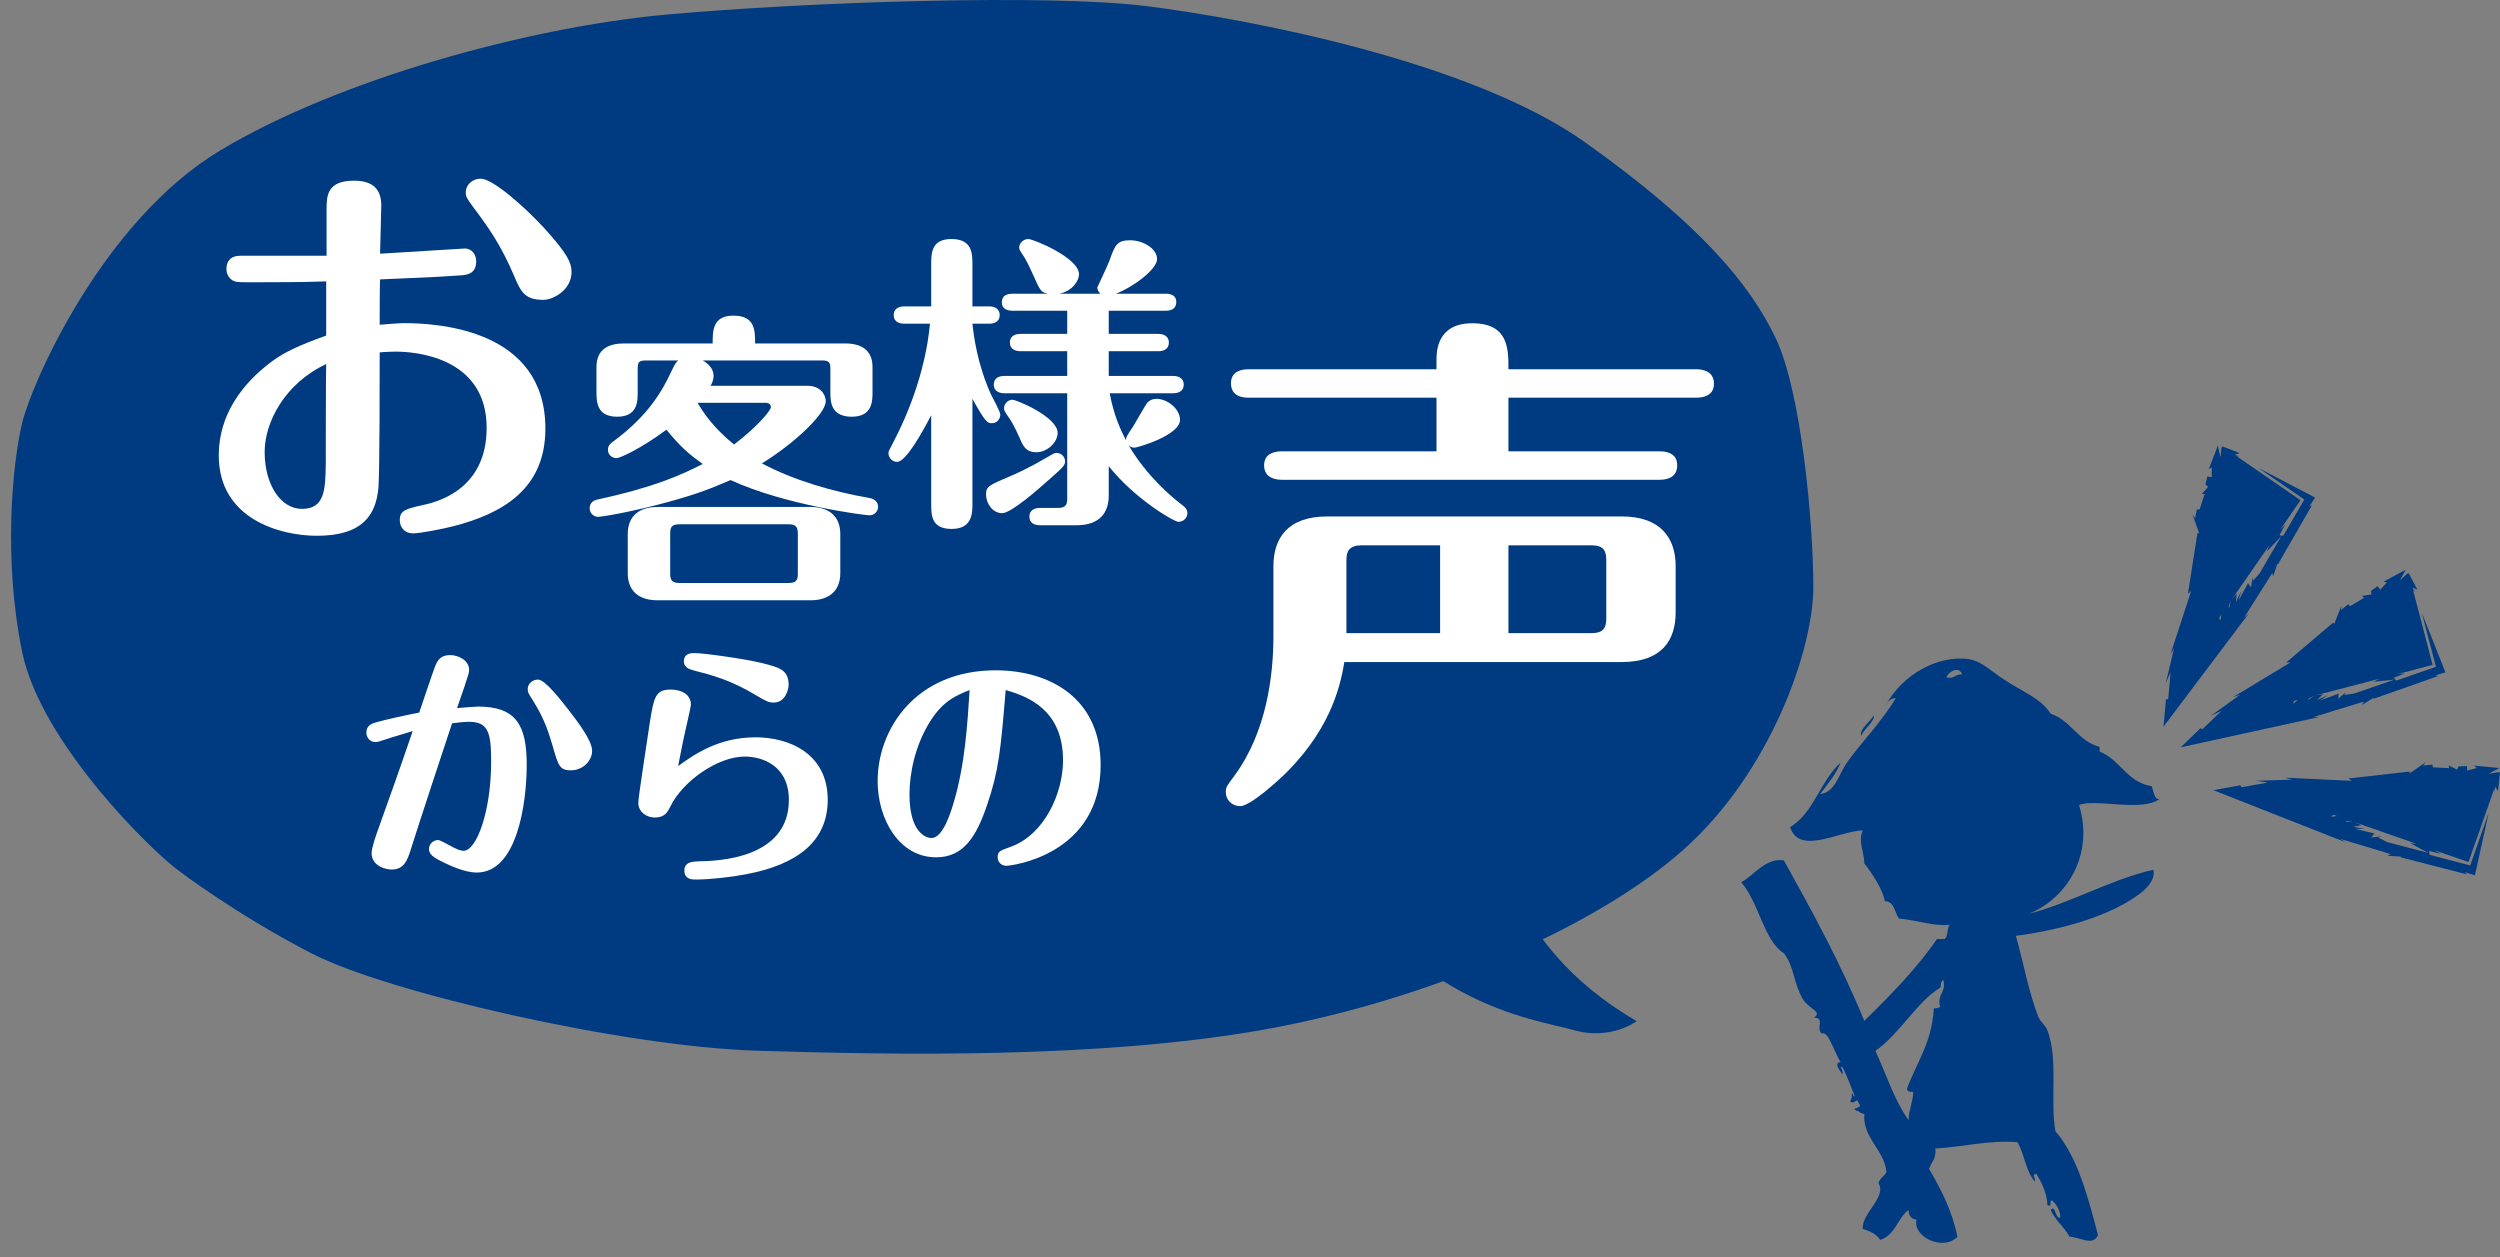 <?xml version="1.0" standalone="no"?>
<!-- Generator: Adobe Fireworks 10, Export SVG Extension by Aaron Beall (http://fireworks.abeall.com) . Version: 0.6.1  -->
<!DOCTYPE svg PUBLIC "-//W3C//DTD SVG 1.1//EN" "http://www.w3.org/Graphics/SVG/1.1/DTD/svg11.dtd">
<svg id="Untitled-%u30DA%u30FC%u30B8%201" viewBox="0 0 175 88" style="background-color:#ffffff00" version="1.1"
	xmlns="http://www.w3.org/2000/svg" xmlns:xlink="http://www.w3.org/1999/xlink" xml:space="preserve"
	x="0px" y="0px" width="175px" height="88px"
>
	<rect x="0" y="0" width="175" height="88" fill="#808080" stroke="none"/>
	<g id="%u30EC%u30A4%u30E4%u30FC%201">
		<g>
			<path d="M 130.501 77.972 C 130.284 77.986 130.029 77.7 129.949 77.749 C 129.497 77.498 130.341 77.644 130.173 77.31 C 130.149 77.219 130.06 77.201 130.06 77.09 C 129.918 76.873 129.834 77.35 129.503 77.09 C 129.599 76.959 129.653 76.788 129.617 76.54 C 129.735 76.564 129.694 76.756 129.839 76.756 C 129.663 76.335 129.347 75.409 128.956 74.666 C 128.709 74.675 129.097 74.939 128.956 75.213 C 128.883 75.031 128.301 74.423 128.842 74.332 C 128.435 73.778 127.994 72.112 127.515 72.346 C 127.097 71.99 127.78 71.206 126.966 71.245 C 127.613 70.806 126.625 70.65 126.19 69.92 C 125.542 68.828 125.604 67.653 124.866 66.72 C 123.485 65.875 123.107 63.127 121.882 61.76 C 122.838 61.23 123.556 60.061 124.866 60.219 C 126.877 63.83 128.87 67.476 130.501 71.463 C 132.325 69.674 134.265 67.691 135.584 65.732 L 136.136 65.732 C 136.37 65.513 136.284 64.989 136.472 64.737 C 135.306 64.844 134.367 64.445 132.93 64.297 C 132.608 63.888 132.643 63.113 131.937 63.081 C 131.808 62.285 131.07 61.162 130.501 60.438 C 130.501 59.645 130.044 58.914 130.392 58.123 C 128.622 58.213 125.954 59.872 125.308 57.901 C 126.98 56.892 127.425 54.648 128.842 53.382 C 128.496 54.246 127.925 54.895 127.406 55.587 C 128.484 55.453 128.715 54.177 129.284 53.382 C 130.367 51.866 131.749 50.493 132.708 48.86 C 132.277 48.898 132.077 49.177 131.937 49.52 C 132.811 47.671 135.07 45.99 137.469 46.103 C 138.625 46.162 139.184 46.843 140.231 47.537 C 141.584 48.442 142.822 48.837 143.547 49.96 C 144.981 50.436 145.446 51.886 146.974 52.279 L 146.974 52.608 C 148.426 53.18 148.873 54.758 150.621 55.034 C 150.757 55.421 150.833 56.041 151.171 55.915 C 150.026 56.873 146.581 55.87 145.533 56.357 C 146.636 59.921 144.559 62.982 142.002 63.969 C 144.886 63.234 147.716 61.581 150.73 60.88 C 150.904 61.5 150.34 62.11 149.954 62.426 C 147.84 64.135 144.174 65.107 141.11 65.51 C 141.629 67.319 141.96 69.265 142.662 71.13 C 142.809 71.522 143.19 71.77 143.322 72.126 C 144.093 74.174 143.498 76.952 143.878 79.18 C 145.455 81.028 146.143 83.758 146.864 86.46 C 146.471 87.267 145.65 86.594 144.869 86.573 C 144.495 85.88 143.874 85.435 143.547 84.698 C 143.905 84.311 143.833 85.283 144.212 85.251 C 144.26 84.945 144.057 84.392 143.653 84.036 C 143.39 83.991 143.715 84.534 143.322 84.366 C 143.271 83.43 142.91 82.794 142.546 82.162 C 142.178 82.258 142.493 82.362 142.44 82.71 C 141.815 82.013 141.708 80.788 141.226 79.954 C 139.164 79.8 137.62 80.26 135.474 80.397 C 135.558 81.105 135.182 81.357 135.036 81.828 C 135.863 83.242 136.639 84.71 137.022 86.573 C 136.032 87.612 133.858 86.581 134.153 85.359 C 133.935 85.391 133.589 85.188 133.598 84.698 C 132.818 85.275 132.66 86.481 131.611 86.793 C 131.36 86.381 130.894 86.184 130.392 86.019 C 130.315 84.925 132.092 83.781 131.494 82.823 C 131.58 82.467 131.901 82.342 132.051 82.048 C 131.915 80.497 130.367 79.656 130.501 77.972 L 130.501 77.972 ZM 136.25 47.424 C 136.808 47.54 136.877 47.174 137.353 47.206 C 137.125 46.584 136.374 47.021 136.25 47.424 L 136.25 47.424 ZM 135.806 69.147 C 134.21 70.097 132.987 72.367 131.28 73.559 C 132.03 75.196 132.605 77.012 133.598 78.412 C 133.615 77.66 133.901 77.174 133.929 76.429 C 133.679 76.453 133.512 76.401 133.487 76.204 C 134.163 74.382 135.243 72.956 135.368 70.584 C 135.558 70.591 135.71 70.56 135.806 70.47 C 135.57 69.588 136.258 69.489 136.032 68.596 C 135.763 68.762 135.915 69.063 135.806 69.147 L 135.806 69.147 Z" fill="#003b82"/>
			<path d="M 131.168 50.073 C 131.244 50.485 130.494 51.014 130.279 51.507 C 130.142 51.035 130.92 50.522 131.168 50.073 L 131.168 50.073 Z" fill="#003b82"/>
			<path d="M 12.591 61.008 C 10.779 59.74 2.873 52.058 1.552 45.643 C 0.231 39.225 0.845 32.568 1.552 29.601 C 2.207 26.853 7.153 15.504 15.391 10.545 C 23.628 5.588 36.972 1.891 46.696 1.017 C 56.417 0.14 73.388 -0.443 80.308 0.435 C 87.226 1.309 102.879 4.227 110.955 9.961 C 119.024 15.698 122.483 19.878 124.3 23.671 C 126.106 27.464 126.935 36.7 126.935 41.075 C 126.935 45.45 123.966 54.006 117.873 59.451 C 111.772 64.897 99.913 70.049 88.381 72.089 C 76.848 74.132 62.349 73.841 52.955 73.549 C 43.567 73.258 27.088 69.466 21.815 66.741 C 16.543 64.018 12.591 61.008 12.591 61.008 L 12.591 61.008 Z" fill="#003b82"/>
			<path d="M 89.14 39.62 C 89.14 37.741 90.081 36.151 92.907 36.151 L 113.526 36.151 C 116.281 36.151 117.295 37.704 117.295 39.62 L 117.295 42.874 C 117.295 44.79 116.353 46.343 113.526 46.343 L 94.104 46.343 C 93.887 47.573 93.38 50.753 90.045 54.081 C 89.466 54.659 87.509 56.429 86.821 56.429 C 86.205 56.429 85.805 55.959 85.805 55.454 C 85.805 55.092 85.878 55.02 86.386 54.333 C 88.669 51.259 89.14 47.249 89.14 44.536 L 89.14 39.62 ZM 100.554 31.595 L 100.554 27.837 L 87.4 27.837 C 87.002 27.837 86.169 27.764 86.169 26.823 C 86.169 25.956 86.966 25.848 87.4 25.848 L 100.554 25.848 L 100.554 25.233 C 100.554 24.654 100.554 22.63 103.055 22.63 C 105.591 22.63 105.591 24.402 105.591 25.848 L 118.745 25.848 C 119.143 25.848 119.976 25.956 119.976 26.859 C 119.976 27.727 119.18 27.837 118.745 27.837 L 105.591 27.837 L 105.591 31.595 L 116.171 31.595 C 116.571 31.595 117.404 31.667 117.404 32.571 C 117.404 33.475 116.607 33.584 116.171 33.584 L 89.719 33.584 C 89.321 33.584 88.488 33.475 88.488 32.571 C 88.488 31.703 89.285 31.595 89.719 31.595 L 100.554 31.595 ZM 100.808 38.174 L 95.299 38.174 C 94.502 38.174 94.249 38.536 94.249 39.187 L 94.249 44.319 L 100.808 44.319 L 100.808 38.174 ZM 105.591 44.319 L 111.424 44.319 C 112.186 44.319 112.44 43.993 112.44 43.307 L 112.44 39.187 C 112.44 38.536 112.222 38.174 111.424 38.174 L 105.591 38.174 L 105.591 44.319 Z" fill="#ffffff"/>
			<path d="M 31.616 17.452 C 31.814 17.452 32.377 17.395 32.545 17.395 C 32.997 17.395 33.333 17.788 33.333 18.294 C 33.333 19.191 32.659 19.25 32.208 19.277 C 30.52 19.389 30.125 19.417 26.605 19.558 C 26.578 20.064 26.578 22.281 26.578 22.732 C 26.943 22.702 27.957 22.62 28.266 22.62 C 30.716 22.62 38.177 23.069 38.177 30.005 C 38.177 34.274 35.108 35.96 31.757 36.83 C 30.997 37.027 29.394 37.336 28.913 37.336 C 28.35 37.336 27.985 36.943 27.985 36.41 C 27.985 35.734 28.407 35.622 29.533 35.37 C 30.462 35.175 34.066 34.359 34.066 29.951 C 34.066 24.921 28.913 24.613 27.704 24.613 C 27.535 24.613 26.718 24.642 26.578 24.67 C 26.578 26.242 26.578 32.927 26.493 34.107 C 26.325 36.072 25.367 37.504 22.186 37.504 C 19.595 37.504 15.315 36.325 15.315 31.887 C 15.315 28.516 17.596 26.356 19.088 25.26 C 19.933 24.642 20.89 24.193 22.833 23.49 L 22.833 19.697 C 22.102 19.727 20.974 19.754 18.948 19.754 C 18.638 19.754 16.808 19.782 16.553 19.727 C 16.105 19.643 15.851 19.25 15.851 18.827 C 15.851 18.322 16.105 17.901 16.836 17.901 L 22.86 17.901 L 22.86 14.67 C 22.86 13.716 22.89 12.648 24.776 12.648 C 26.126 12.648 26.69 13.267 26.69 14.391 C 26.69 14.924 26.605 17.282 26.605 17.759 C 28.464 17.647 30.351 17.536 31.616 17.452 L 31.616 17.452 ZM 18.526 31.634 C 18.526 33.938 19.652 35.622 21.143 35.622 C 22.748 35.622 22.776 34.247 22.805 32.45 C 22.805 32.027 22.805 26.579 22.833 25.484 C 19.905 26.859 18.526 29.584 18.526 31.634 L 18.526 31.634 ZM 36.009 19.361 C 35.08 17.169 34.206 15.935 33.109 14.475 C 32.714 13.941 32.602 13.772 32.602 13.462 C 32.602 12.958 33.052 12.507 33.644 12.507 C 34.489 12.507 36.656 14.418 38.065 15.935 C 39.753 17.788 40.006 18.406 40.006 19.052 C 40.006 20.287 38.741 20.99 38.034 20.99 C 36.74 20.99 36.459 20.428 36.009 19.361 L 36.009 19.361 Z" fill="#ffffff"/>
			<path d="M 45.201 25.231 C 44.724 25.231 44.638 25.361 44.638 25.815 L 44.638 27.438 C 44.638 28.086 44.638 29.17 43.206 29.17 C 41.753 29.17 41.753 28.109 41.753 27.394 L 41.753 25.686 C 41.753 24.387 42.686 24.042 43.662 24.042 L 49.886 24.042 C 49.886 23.154 49.886 22.094 51.338 22.094 C 52.857 22.094 52.857 23.133 52.857 24.042 L 59.168 24.042 C 60.275 24.042 61.076 24.495 61.076 25.686 L 61.076 27.438 C 61.076 28.065 61.076 29.17 59.623 29.17 C 58.126 29.17 58.126 28.065 58.126 27.438 L 58.126 25.815 C 58.126 25.382 58.04 25.231 57.562 25.231 L 49.191 25.231 C 49.538 25.427 49.95 25.795 49.95 26.291 C 49.95 26.617 49.821 26.876 49.734 27.007 L 56.543 27.007 C 57.39 27.007 57.802 27.59 57.802 28.086 C 57.802 28.974 55.59 31.052 53.334 32.437 C 55.524 33.605 58.235 34.404 60.859 34.859 C 61.206 34.923 61.466 35.119 61.466 35.487 C 61.466 35.747 61.251 36.071 60.859 36.071 C 60.533 36.071 54.938 35.357 51.141 33.605 C 49.864 34.145 48.974 34.535 46.762 35.14 C 44.074 35.877 42.056 36.18 41.882 36.18 C 41.558 36.18 41.275 35.919 41.275 35.572 C 41.275 35.508 41.275 35.076 41.818 34.968 C 45.895 34.081 47.695 33.237 49.191 32.479 C 48.281 31.829 47.651 31.311 46.651 30.078 C 44.876 31.397 43.401 32.069 43.162 32.069 C 42.815 32.069 42.555 31.808 42.555 31.484 C 42.555 31.18 42.749 31.029 42.899 30.923 C 45.417 29.081 46.395 27.286 46.979 26.03 C 47.262 25.427 47.348 25.338 47.477 25.231 L 45.201 25.231 ZM 58.821 40.117 C 58.821 41.394 57.997 42.02 56.738 42.02 L 46.026 42.02 C 44.767 42.02 43.943 41.414 43.943 40.117 L 43.943 37.39 C 43.943 36.114 44.746 35.487 46.026 35.487 L 56.738 35.487 C 57.974 35.487 58.821 36.091 58.821 37.39 L 58.821 40.117 ZM 55.848 37.326 C 55.848 36.914 55.719 36.7 55.221 36.7 L 47.543 36.7 C 47.02 36.7 46.913 36.914 46.913 37.326 L 46.913 40.182 C 46.913 40.594 47.044 40.809 47.543 40.809 L 55.221 40.809 C 55.742 40.809 55.848 40.594 55.848 40.182 L 55.848 37.326 ZM 48.822 28.195 C 49.191 28.802 49.864 29.883 51.381 31.116 C 52.9 29.97 53.962 28.757 53.962 28.499 C 53.962 28.195 53.638 28.195 53.55 28.195 L 48.822 28.195 Z" fill="#ffffff"/>
			<path d="M 68.07 35.273 C 68.07 35.943 68.047 37.025 66.616 37.025 C 65.185 37.025 65.185 36.053 65.185 35.273 L 65.185 29.064 C 64.599 30.189 63.428 32.331 62.799 32.331 C 62.452 32.331 62.192 32.029 62.192 31.725 C 62.192 31.595 62.235 31.53 62.495 31.032 C 64.49 27.224 64.968 24.088 65.099 22.659 L 63.299 22.659 C 63.059 22.659 62.561 22.594 62.561 22.054 C 62.561 21.513 63.059 21.447 63.299 21.447 L 65.185 21.447 L 65.185 18.506 C 65.185 17.748 65.185 16.731 66.594 16.731 C 68.047 16.731 68.07 17.728 68.07 18.506 L 68.07 21.447 L 69.241 21.447 C 69.501 21.447 69.978 21.534 69.978 22.054 C 69.978 22.594 69.478 22.659 69.241 22.659 L 68.07 22.659 C 68.156 23.461 68.394 25.449 69.37 27.614 C 69.478 27.831 70.022 28.826 70.022 29.02 C 70.022 29.301 69.804 29.625 69.435 29.625 C 69.132 29.625 69.003 29.604 68.07 27.917 L 68.07 35.273 ZM 74.555 32.287 C 74.555 32.569 74.446 32.678 73.47 33.543 C 72.58 34.342 70.756 35.923 70.151 35.923 C 69.478 35.923 69.023 35.23 69.023 34.624 C 69.023 34.039 69.218 33.974 70.78 33.303 C 70.954 33.239 71.974 32.785 73.036 32.158 C 73.751 31.746 73.817 31.703 73.946 31.703 C 74.272 31.703 74.555 31.963 74.555 32.287 L 74.555 32.287 ZM 77.612 23.373 L 81.083 23.373 C 81.343 23.373 81.819 23.461 81.819 23.98 C 81.819 24.521 81.321 24.585 81.083 24.585 L 77.612 24.585 L 77.612 26.316 L 82.122 26.316 C 82.381 26.316 82.86 26.402 82.86 26.922 C 82.86 27.463 82.362 27.528 82.122 27.528 L 77.677 27.528 C 77.981 29.128 78.458 30.124 78.827 30.837 C 78.805 30.622 78.85 30.555 79.326 29.842 C 79.477 29.604 80.107 28.479 80.258 28.264 C 80.41 28.024 80.714 27.917 80.931 27.917 C 81.755 27.917 82.602 28.651 82.602 29.388 C 82.602 30.471 79.629 31.336 79.412 31.336 C 79.195 31.336 79.086 31.248 78.998 31.163 C 80.279 33.347 82.079 34.841 82.709 35.316 C 82.883 35.447 83.119 35.619 83.119 35.923 C 83.119 36.226 82.86 36.528 82.491 36.528 C 82.188 36.528 79.434 34.927 77.612 32.634 L 77.612 34.69 C 77.612 35.834 77.027 36.767 75.356 36.767 L 72.798 36.767 C 72.537 36.767 72.06 36.701 72.06 36.16 C 72.06 35.619 72.558 35.555 72.798 35.555 L 74.077 35.555 C 74.575 35.555 74.706 35.338 74.706 34.927 L 74.706 27.528 L 70.303 27.528 C 70.042 27.528 69.566 27.441 69.566 26.922 C 69.566 26.381 70.065 26.316 70.303 26.316 L 74.706 26.316 L 74.706 24.585 L 71.43 24.585 C 71.17 24.585 70.694 24.498 70.694 23.98 C 70.694 23.438 71.192 23.373 71.43 23.373 L 74.706 23.373 L 74.706 21.75 L 70.867 21.75 C 70.606 21.75 70.13 21.686 70.13 21.165 C 70.13 20.604 70.629 20.561 70.867 20.561 L 73.362 20.561 C 72.863 20.452 72.841 20.41 72.277 19.154 C 72.06 18.657 71.799 18.115 71.494 17.683 C 71.387 17.532 71.346 17.446 71.346 17.315 C 71.346 16.991 71.67 16.731 71.974 16.731 C 72.343 16.731 75.531 18.052 75.531 19.198 C 75.531 19.652 75.074 20.366 74.163 20.561 L 77.027 20.561 C 76.919 20.452 76.81 20.301 76.81 20.128 C 76.81 20.107 77.546 18.571 77.655 18.266 C 78.046 17.164 78.175 16.819 79.108 16.819 C 80.019 16.819 80.995 17.402 80.995 18.138 C 80.995 18.83 79.391 20.063 78.11 20.561 L 81.603 20.561 C 81.884 20.561 82.34 20.625 82.34 21.145 C 82.34 21.686 81.862 21.75 81.603 21.75 L 77.612 21.75 L 77.612 23.373 ZM 70.867 27.982 C 71.17 27.982 74.034 29.194 74.034 30.296 C 74.034 30.989 73.275 31.659 72.558 31.659 C 71.822 31.659 71.627 31.248 71.387 30.686 C 71.041 29.886 70.737 29.367 70.52 29.084 C 70.303 28.76 70.282 28.717 70.282 28.567 C 70.282 28.264 70.563 27.982 70.867 27.982 L 70.867 27.982 Z" fill="#ffffff"/>
			<path d="M 33.451 49.459 C 36.099 49.459 36.87 50.721 36.87 53.519 C 36.87 56.267 36.185 61.077 33.38 61.077 C 32.521 61.077 31.504 60.588 31.03 60.36 C 30.276 59.992 30.03 59.783 30.03 59.432 C 30.03 59.066 30.345 58.803 30.661 58.803 C 30.785 58.803 31.169 59.013 31.328 59.099 C 32.03 59.503 32.292 59.556 32.451 59.556 C 33.346 59.556 34.38 56.843 34.38 53.31 C 34.38 51.297 34.187 50.526 32.837 50.526 C 32.521 50.526 31.994 50.58 31.644 50.632 C 30.661 53.605 29.68 56.563 28.731 59.538 C 28.521 60.186 28.294 60.867 27.418 60.867 C 27.014 60.867 26.014 60.64 26.014 59.712 C 26.014 59.346 26.33 58.435 26.485 58.017 C 27.154 56.144 27.978 53.85 28.89 51.175 C 27.381 51.63 27.205 51.682 27.014 51.753 C 26.485 51.927 26.418 51.945 26.276 51.945 C 25.873 51.945 25.645 51.594 25.645 51.281 C 25.645 50.754 26.083 50.632 26.33 50.562 C 26.943 50.388 28.259 50.09 29.345 49.88 C 29.521 49.373 30.276 47.115 30.45 46.66 C 30.609 46.257 30.82 45.855 31.504 45.855 C 32.081 45.855 32.837 46.222 32.837 46.888 C 32.837 47.097 32.8 47.186 32.502 48.094 C 32.485 48.165 32.064 49.336 31.994 49.565 C 32.257 49.548 33.275 49.459 33.451 49.459 L 33.451 49.459 ZM 39.834 49.739 C 40.43 50.509 41.448 51.839 41.448 52.558 C 41.448 53.257 40.799 53.923 39.956 53.923 C 39.168 53.923 39.08 53.59 38.677 52.19 C 38.378 51.193 38.115 50.334 37.308 49.04 C 36.975 48.516 36.94 48.462 36.94 48.235 C 36.94 47.832 37.308 47.571 37.659 47.571 C 38.151 47.571 39.22 48.952 39.834 49.739 L 39.834 49.739 Z" fill="#ffffff"/>
			<path d="M 52.888 51.612 C 55.291 51.612 57.94 52.783 57.94 55.985 C 57.94 58.855 55.869 60.518 52.203 61.201 C 51.222 61.393 49.679 61.568 48.696 61.568 C 48.469 61.568 47.907 61.568 47.907 60.936 C 47.907 60.326 48.486 60.308 48.941 60.291 C 50.169 60.273 55.221 60.133 55.221 56.003 C 55.221 53.537 53.291 52.959 52.135 52.959 C 50.222 52.959 47.767 54.709 46.925 56.457 C 46.75 56.808 46.557 57.227 45.837 57.227 C 45.241 57.227 44.681 56.825 44.681 56.195 C 44.681 55.793 45.4 51.193 45.487 50.58 C 45.767 48.83 45.872 48.269 46.943 48.269 C 47.696 48.269 48.364 48.602 48.364 49.336 C 48.364 49.46 48.029 50.911 47.977 51.14 C 47.784 51.978 47.645 52.748 47.469 53.623 C 48.52 52.871 50.239 51.612 52.888 51.612 L 52.888 51.612 ZM 54.169 49.179 C 53.8 49.179 53.641 49.093 52.959 48.69 C 51.169 47.605 49.765 47.237 48.662 46.958 C 48.327 46.87 47.872 46.764 47.872 46.292 C 47.872 45.715 48.415 45.715 48.608 45.715 C 49.276 45.715 52.117 46.118 53.345 46.416 C 54.572 46.729 55.204 46.888 55.204 47.956 C 55.204 48.183 55.011 49.179 54.169 49.179 L 54.169 49.179 Z" fill="#ffffff"/>
			<path d="M 69.099 56.337 C 68.327 58.628 67.415 60.011 65.522 60.011 C 62.961 60.011 61.435 57.369 61.435 54.674 C 61.435 51.035 64.101 46.922 69.694 46.922 C 73.518 46.922 77.044 48.9 77.044 53.554 C 77.044 59.852 70.801 60.606 70.432 60.606 C 70.117 60.606 69.835 60.359 69.835 60.011 C 69.835 59.59 70.011 59.539 70.748 59.276 C 73.168 58.401 74.413 55.443 74.413 53.238 C 74.413 49.705 71.992 48.759 70.398 48.305 C 70.046 52.522 69.923 53.922 69.099 56.337 L 69.099 56.337 ZM 65.17 50.404 C 64.047 52.136 63.663 54.149 63.663 55.618 C 63.663 58.225 64.785 58.663 65.207 58.663 C 65.977 58.663 66.522 56.966 66.715 56.319 C 67.573 53.554 67.732 50.457 67.872 48.305 C 66.994 48.655 66.065 49.021 65.17 50.404 L 65.17 50.404 Z" fill="#ffffff"/>
			<path d="M 104.868 57.889 C 104.868 57.889 104.998 65.913 114.569 71.484 C 114.569 71.484 112.743 72.862 110.117 72.098 C 107.498 71.328 98.065 70.378 92.185 58.434 C 86.3 46.489 104.868 57.889 104.868 57.889 L 104.868 57.889 Z" fill="#003b82"/>
			<path d="M 157.333 32.156 L 157.144 32.269 L 157.333 32.156 Z" fill="#003b82"/>
			<path d="M 161.642 35.471 L 162.058 34.831 L 158.078 32.752 L 161.303 34.967 L 159.825 37.504 L 159.559 37.474 L 159.972 36.708 L 159.602 37.093 L 161.037 35.015 L 156.561 31.933 L 156.792 31.96 L 156.42 31.839 L 156.778 31.716 L 155.554 31.241 L 155.54 31.325 L 155.509 31.304 L 155.437 32.028 L 155.249 31.194 L 154.616 32.84 L 154.83 32.722 L 154.82 33.411 L 154.516 33.349 L 154.378 33.92 L 154.571 34.069 L 154.13 34.579 L 154.326 34.579 L 153.973 35.658 L 153.776 35.656 L 153.657 36.285 L 153.478 36.016 L 153.944 37.337 L 153.821 37.305 L 153.156 41.564 L 153.382 41.37 L 151.925 45.823 L 152.19 45.369 L 151.6 47.826 L 151.942 47.063 L 151.773 48.934 L 151.619 48.949 L 151.444 50.871 L 157.43 42.922 L 157.099 43.216 L 159.065 40.103 L 159.116 40.362 L 159.411 39.471 L 159.461 39.495 L 161.851 35.34 L 161.642 35.471 ZM 155.423 43.44 L 155.337 43.249 L 155.492 43.023 L 155.423 43.44 ZM 156.039 42.547 L 155.958 42.394 L 155.709 43.123 L 156.161 42.055 L 156.039 42.547 ZM 158.175 40.132 L 157.715 40.641 L 157.689 40.394 L 157.571 41.118 L 157.361 40.824 L 156.699 42.034 L 156.88 41.377 L 156.509 42.152 L 156.57 41.555 L 156.227 41.96 L 158.837 38.191 L 158.677 38.61 L 159.685 37.535 L 158.175 40.132 Z" fill="#003b82"/>
			<path d="M 160.313 36.072 L 160.082 36.428 L 160.313 36.072 Z" fill="#003b82"/>
			<path d="M 169.351 41.965 L 169.134 41.926 L 169.351 41.965 Z" fill="#003b82"/>
			<path d="M 170.451 47.281 L 171.183 47.064 L 169.526 42.899 L 170.517 46.678 L 167.741 47.638 L 167.562 47.443 L 168.372 47.129 L 167.841 47.183 L 170.286 46.539 L 168.91 41.292 L 169.069 41.465 L 168.865 41.129 L 169.217 41.27 L 168.6 40.112 L 168.538 40.165 L 168.527 40.129 L 167.993 40.632 L 168.4 39.88 L 166.844 40.716 L 167.082 40.764 L 166.625 41.278 L 166.434 41.033 L 165.956 41.376 L 166.005 41.614 L 165.337 41.715 L 165.486 41.842 L 164.513 42.43 L 164.365 42.302 L 163.865 42.703 L 163.903 42.381 L 163.394 43.684 L 163.323 43.58 L 160.032 46.374 L 160.327 46.374 L 156.313 48.799 L 156.809 48.63 L 154.758 50.106 L 155.514 49.749 L 154.161 51.057 L 154.035 50.971 L 152.647 52.315 L 162.382 50.183 L 161.937 50.194 L 165.463 49.114 L 165.336 49.343 L 166.139 48.857 L 166.162 48.912 L 170.69 47.316 L 170.451 47.281 ZM 160.522 49.271 L 160.578 49.069 L 160.847 48.998 L 160.522 49.271 ZM 161.572 48.995 L 161.615 48.827 L 160.947 49.217 L 161.989 48.704 L 161.572 48.995 ZM 164.768 48.558 L 164.091 48.642 L 164.231 48.438 L 163.672 48.909 L 163.703 48.551 L 162.406 49.037 L 162.975 48.658 L 162.187 49 L 162.622 48.588 L 162.099 48.674 L 166.541 47.515 L 166.148 47.726 L 167.615 47.571 L 164.768 48.558 Z" fill="#003b82"/>
			<path d="M 169.046 46.87 L 168.639 46.992 L 169.046 46.87 Z" fill="#003b82"/>
			<path d="M 174.581 56.025 L 174.424 55.872 L 174.581 56.025 Z" fill="#003b82"/>
			<path d="M 172.519 61.047 L 173.245 61.275 L 174.207 56.896 L 172.914 60.584 L 170.072 59.835 L 170.034 59.572 L 170.879 59.767 L 170.41 59.516 L 172.796 60.341 L 174.597 55.221 L 174.628 55.452 L 174.65 55.062 L 174.86 55.376 L 175 54.069 L 174.914 54.08 L 174.926 54.044 L 174.203 54.163 L 174.962 53.764 L 173.203 53.592 L 173.374 53.764 L 172.705 53.939 L 172.683 53.627 L 172.098 53.648 L 172.003 53.873 L 171.396 53.583 L 171.445 53.771 L 170.31 53.717 L 170.257 53.526 L 169.619 53.581 L 169.831 53.334 L 168.677 54.134 L 168.677 54.008 L 164.379 54.494 L 164.63 54.659 L 159.941 54.435 L 160.449 54.573 L 157.92 54.654 L 158.746 54.778 L 156.892 55.11 L 156.835 54.969 L 154.933 55.312 L 164.205 58.964 L 163.827 58.724 L 167.356 59.79 L 167.122 59.909 L 168.062 59.958 L 168.05 60.012 L 172.7 61.212 L 172.519 61.047 ZM 163.165 57.171 L 163.33 57.033 L 163.594 57.126 L 163.165 57.171 ZM 164.196 57.525 L 164.323 57.41 L 163.554 57.364 L 164.703 57.514 L 164.196 57.525 ZM 167.096 58.945 L 166.479 58.635 L 166.713 58.543 L 165.984 58.624 L 166.21 58.343 L 164.865 58.027 L 165.549 58.027 L 164.701 57.874 L 165.294 57.773 L 164.813 57.551 L 169.148 59.066 L 168.696 59.022 L 170.003 59.712 L 167.096 58.945 Z" fill="#003b82"/>
			<path d="M 171.583 59.926 L 171.179 59.801 L 171.583 59.926 Z" fill="#003b82"/>
		</g>
	</g>
</svg>